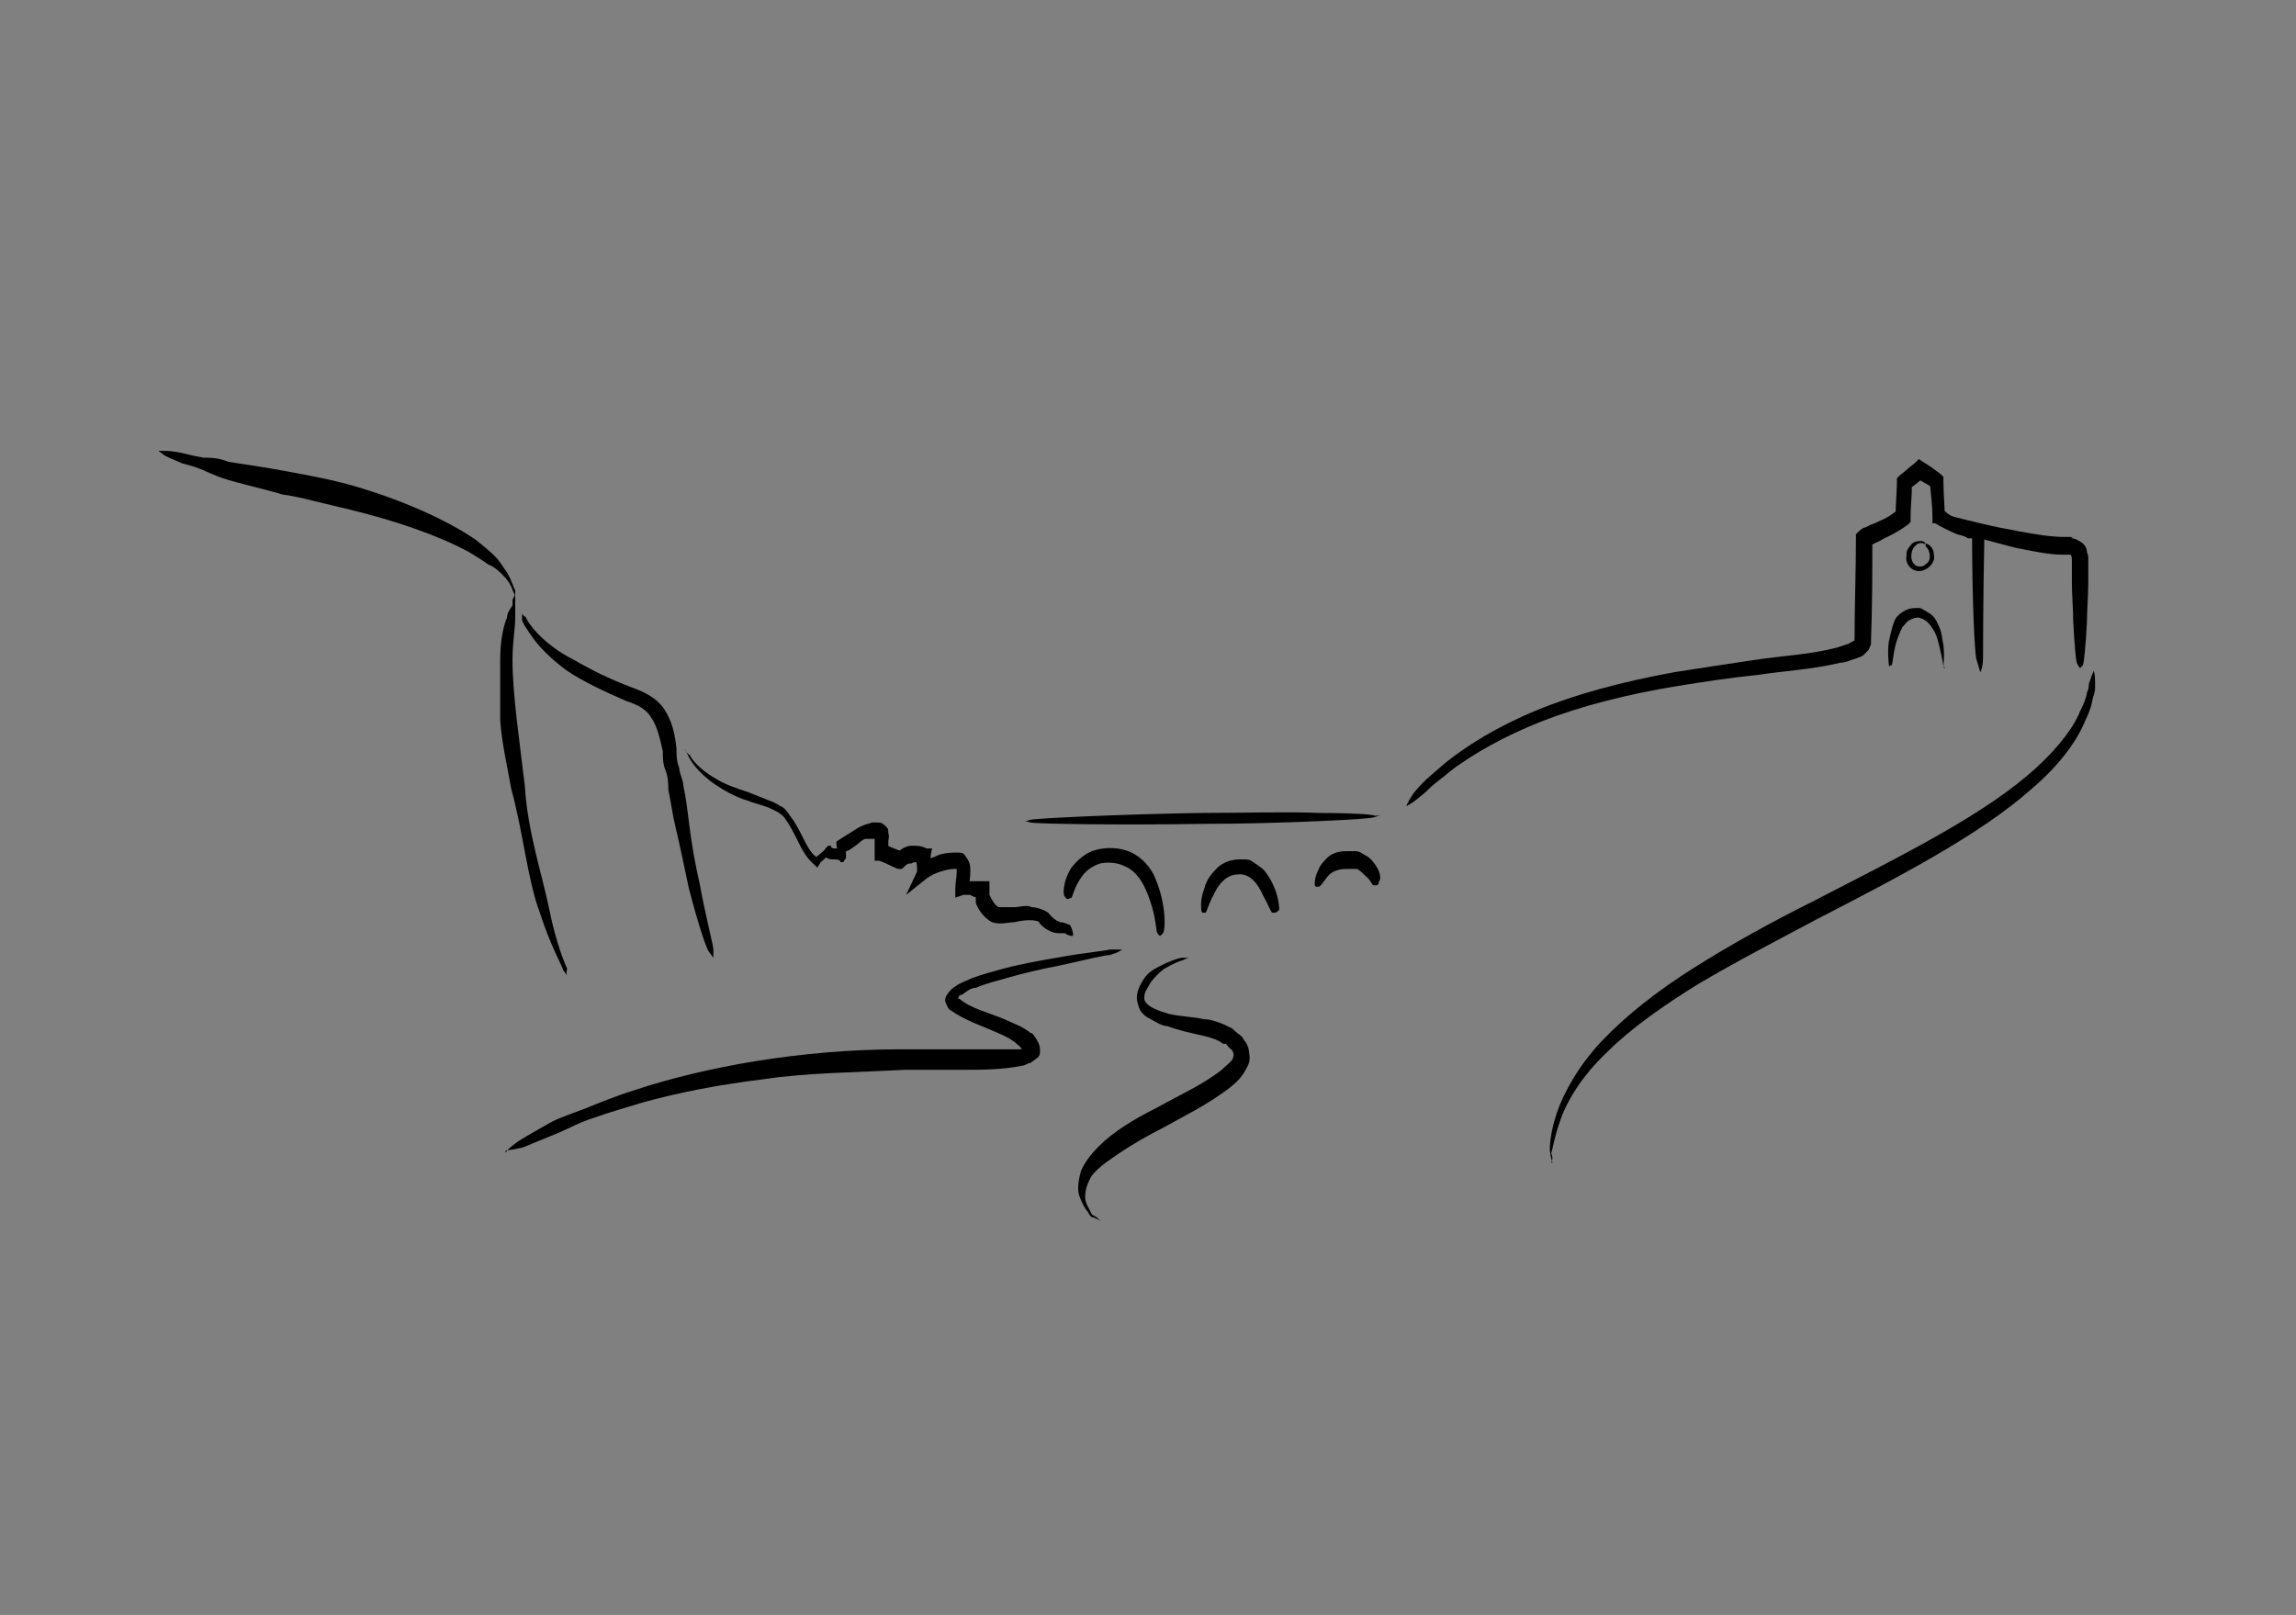 <svg xmlns="http://www.w3.org/2000/svg" id="Gorges_Herault" viewBox="0 0 168 118.2"><rect x="0" y="0" width="168" height="118.2" fill="#808080" stroke="none"/><defs><style>      .st0 {        stroke-width: 1.5px;      }      .st0, .st1, .st2 {        stroke: #fff;        stroke-miterlimit: 10;      }      .st1 {        stroke-width: 2px;      }    </style></defs><path class="st2" d="M12.6,40.4"></path><path d="M101,59.7s-.1,0-.4.1c-.2.1-1.8.2-4.1.3-2.3.1-5.3.2-8.5.2-6.2.1-12.2,0-12.6-.1-.3-.1-.4-.1-.4-.1,0,0,.1,0,.4-.1.4-.1,6.3-.4,12.6-.5,3.1,0,6.2-.1,8.5,0,2.3,0,3.9.1,4.1.2.3,0,.4,0,.4,0Z"></path><path d="M93.3,66.8s-.1,0-.2,0c-.1,0-.3-.6-.7-1.3-.3-.7-.9-1.6-1.8-1.5-.9,0-1.5.8-1.8,1.5-.4.7-.5,1.3-.6,1.3-.1,0-.2,0-.2,0,0,0-.1,0-.1-.2s-.1-.7.2-1.5c.1-.4.3-.9.8-1.4.4-.5,1.1-.8,1.8-.8s.7,0,1,.2c.3.2.6.4.8.6.4.5.6.9.8,1.4.3.8.3,1.4.3,1.5-.2.2-.3.2-.3.2Z"></path><path d="M78.1,65.8s-.1,0-.2-.2c-.1,0-.2-1,.5-2.1.4-.5,1-1.1,1.8-1.3s1.7-.2,2.6.2c.8.4,1.4,1.1,1.7,1.8s.5,1.4.6,2c.2,1.2.1,2,0,2.1s-.2.2-.2.2c0,0-.1,0-.2-.2-.1,0-.1-.9-.4-1.9-.3-1-.8-2.5-2-3-.6-.3-1.3-.3-1.8-.2-.6.2-1,.5-1.3.9-.6.8-.7,1.5-.8,1.6-.2.1-.3.1-.3.1Z"></path><path d="M100.7,64.8h-.2c-.1,0-.2-.4-.6-.7-.2-.2-.4-.4-.6-.5-.1,0-.3,0-.4,0h-.4c-.6,0-1.1.2-1.4.6-.3.4-.5.7-.6.7h-.2s-.1,0-.1-.2,0-.5.3-1.1c.1-.3.4-.6.7-.9.4-.3.8-.4,1.3-.4s.4,0,.7,0,.5.2.7.3c.4.2.6.5.8.8.4.6.3,1.1.2,1.1,0,.3-.2.3-.2.3Z"></path><path class="st2" d="M118.8,51.6"></path><path d="M113.6,85.1s-.1-.2-.2-.9c0-.2,0-1.2.5-2.7s1.6-3.5,3.3-5.3c1.8-1.9,4.1-3.7,6.8-5.4s5.6-3.3,8.6-4.8c6-3.1,11.9-6,15.7-9.2,1.9-1.6,3.2-3.2,3.8-4.5.1-.3.3-.6.4-.9.1-.3.2-.5.2-.7.2-.4.1-.7.2-.8.2-.6.3-.8.3-.8,0,0,.1.2.1.9s0,.4-.1.9c-.1.2-.1.5-.2.8-.1.3-.2.6-.4,1-.6,1.5-1.9,3.3-3.9,5-3.8,3.4-9.8,6.5-15.8,9.6-3,1.6-5.9,3.1-8.6,4.7-2.6,1.6-5,3.3-6.7,5-1.8,1.7-2.9,3.5-3.4,4.9s-.6,2.3-.7,2.5c.2.4,0,.7,0,.7Z"></path><path d="M152.2,48.9s-.1-.1-.2-.3c-.1-.1-.2-1.3-.3-3.1,0-.9-.1-1.9-.1-2.9v-1.7c0-.2-.2-.5,0-.3.1,0-.1,0-.2,0h-.4c-1.2,0-2.4-.3-3.5-.5-1.1-.3-2-.5-2.9-.8-1.7-.6-2.8-1.1-2.9-1.3-.2-.2-.2-.3-.2-.3,0,0,.1-.1.4-.1s1.3.3,3,.7c.8.2,1.8.4,2.9.6,1.1.2,2.2.4,3.3.4s.3,0,.5.1c.2,0,.4.1.7.3s.4.5.4.7c.1.2.1.4.1.5v1.7c0,1.1-.1,2.1-.1,3-.1,1.7-.2,2.9-.3,3.1,0,0-.2.2-.2.2Z"></path><path d="M144.9,49.2s-.1-.3-.3-1c-.1-.5-.3-3.9-.3-9.1v.3c.2,0,.1,0,0,0h-.3c-.3-.2-.5-.2-.8-.3-.5-.2-1.1-.5-1.6-.8h-.2v-.4c0-.8-.1-1.7-.2-2.6l.2.4c-.4-.3-.9-.5-1.3-.8h.7c-.3.3-.7.6-1.1.9l.2-.4c0,.8-.1,1.7-.1,2.5v.3l-.2.2c-.4.3-.9.6-1.5.9-.3.1-.5.3-.8.4-.2.1-.6.3-.6.3l.3-.6c0,2.4,0,5-.1,7.6h0v.2c-.1.1-.1.3-.2.4-.1.1-.2.2-.3.3-.2.2-.4.2-.6.3-.4.1-.7.3-1.1.3-2.1.5-4.1.6-6.1.9-2,.2-3.9.5-5.8.8-3.7.6-7.2,1.5-10,2.6s-5,2.4-6.5,3.5c-.7.6-1.3,1-1.7,1.4s-.7.6-.8.7c-.6.5-.9.6-.9.6,0,0,.1-.3.5-.9.1-.1.3-.4.7-.8s1-.9,1.7-1.5c1.5-1.2,3.7-2.6,6.6-3.8,2.9-1.2,6.3-2.1,10.1-2.8,1.9-.3,3.9-.6,5.9-.9s4.1-.4,6-.9c.3-.1.6-.2.9-.3.1-.1.3-.1.3-.2h.1c0-.1-.1-.1.1-.1h-.1c0-2.5.1-5,.1-7.4v-.3l.2-.2c.2-.2.4-.3.5-.3l.4-.2c.3-.1.5-.2.7-.3.5-.2.9-.5,1.3-.8l-.2.5c0-.9.1-1.8.1-2.6v-.2l.2-.2c.4-.3.7-.6,1.1-.9l.3-.3.3.2c.5.3.9.6,1.3.9l.2.2v.3c0,.9.1,1.8.1,2.7v-.5c.3.3.7.5,1.2.7.2.1.4.1.7.2h.4c.1.1.3.2.5.4h.1v.3c-.1,5.2-.1,8.6-.1,9.1,0,.8-.2,1.1-.2,1.1Z"></path><path d="M142.3,48.9s-.1,0-.1-.1-.1-.7-.3-1.5c-.1-.4-.2-.9-.5-1.3-.1-.2-.3-.4-.4-.5-.1-.1-.2-.1-.3-.2-.1,0-.2-.1-.4-.1s-.4.1-.6.2c-.2.1-.3.3-.5.5-.2.4-.4.9-.5,1.3-.2.8-.2,1.4-.3,1.5h-.1c0,.1-.1.1-.1-.1s-.1-.7,0-1.6c.1-.4.2-1,.4-1.5.1-.3.3-.5.6-.7s.6-.3,1-.3.3,0,.5.1.3.2.5.3c.3.2.5.5.6.8.3.5.3,1.1.4,1.5.1.9,0,1.5,0,1.6.2.1.1.1.1.1Z"></path><path d="M140.9,39.8h-.1s-.4-.2-.7.2c-.3.3-.4,1.1.1,1.4.2.1.5.1.7-.1.3-.2.3-.4.3-.6,0-.5-.3-.7-.3-.7v-.2h.1s.5.2.5.8c.2.6-.7,1.5-1.5,1.1-.4-.2-.6-.7-.5-1,0-.2,0-.4.1-.5.1-.2.2-.3.3-.4.2-.2.5-.2.7-.2,0,0,.2,0,.3.2h0Z"></path><path class="st1" d="M140.8,39.6"></path><path d="M41.5,71.4s0,0-.3-.4c0-.2-.9-1.7-1.7-4.2-.9-2.4-1.2-5.8-2.1-9.1-.3-1.7-.7-3.4-.8-5,0-1.6,0-3.1,0-4.4s.2-2.4.5-3.1c0-.4.3-.7.4-.9,0-.2,0-.4,0-.4l.2-.4v.4c0,.1,0,.2,0,.4v.9c0,.8-.2,1.8-.2,3.1,0,2.5.5,5.8.9,9.2.2,3.4,1.3,6.6,1.8,9.1s1.2,4.1,1.3,4.3c-.1.4,0,.5,0,.5Z"></path><path d="M52.2,70.1s0,0-.3-.4c-.2-.2-.8-2-1.5-4.7-.3-1.4-.6-2.9-1-4.6-.2-.8-.3-1.7-.5-2.6,0-.4,0-.9-.2-1.4s-.2-.9-.2-1.4c-.2-.9-.4-1.8-.8-2.4-.4-.7-1-1-1.9-1.3-1.6-.7-3.1-1.4-4.3-2.2-1.1-.8-2-1.7-2.5-2.4-.5-.7-.8-1.2-.8-1.3,0-.3,0-.5,0-.5,0,0,0,.1.3.3,0,.2,1.1,1.9,3.5,3.1,1.2.7,2.6,1.4,4.2,2,.8.3,1.8.7,2.4,1.6s.8,1.9.9,2.9c0,.5,0,.9.2,1.4,0,.4.3.9.3,1.3.2.9.3,1.8.4,2.6.2,1.7.5,3.3.8,4.6.5,2.7,1,4.5,1,4.8,0,.4,0,.6,0,.6Z"></path><path d="M37,84.4s0-.2.7-.7c.2-.2,1.1-.7,2.5-1.5.7-.4,1.7-.7,2.7-1.1,1-.4,2.2-.9,3.5-1.3,5.1-1.7,12.2-3,19.5-3s2.9,0,4.4,0c1.4,0,2.9,0,4.1,0,.1,0,.3,0,.4,0s0,0,0,0,0,0,0,0c-.1,0-.1-.2-.3-.3-.4-.4-1-.7-1.5-.9-1.1-.5-2.4-.9-3.5-1.7h0c-.1,0-.2-.3-.3-.5s0-.5.1-.6c.2-.3.4-.5.6-.6.4-.3.8-.4,1.2-.6.8-.3,1.6-.5,2.3-.7,1.5-.4,2.8-.6,3.9-.8,2.2-.4,3.6-.5,3.9-.6.7,0,.9,0,.9,0,0,0-.2.2-.9.4-.3,0-1.6.3-3.8.8-1.1.2-2.4.5-3.8.9-.7.2-1.5.4-2.2.7-.4,0-.7.3-1,.5-.2,0-.3.2-.3.3h.1c.8.7,2.1,1,3.3,1.5.6.3,1.3.5,1.9,1,.2,0,.3.3.4.4.1.2.3.4.3.9s-.2.5-.3.6-.3.2-.4.3c-.2,0-.4.2-.6.2-1.5.3-2.9.3-4.3.3s-2.9,0-4.3,0c-3.6.2-7.1.2-10.4.7-3.3.4-6.3,1-8.8,1.7-1.3.4-2.4.7-3.5,1.1-1,.3-1.9.8-2.6,1.1-1.5.6-2.4,1-2.7,1.1-.9.2-1.2.2-1.2.2Z"></path><path class="st0" d="M79,69.6"></path><path d="M78.4,68.5s-.2,0-.5-.2c-.1,0-.2,0-.5,0-.4,0-1-.3-1.4-.8h.1c-.4-.2-1-.2-1.9,0-.4,0-1,.2-1.6,0-.6-.3-1-.9-1.2-1.4h0v-.9l.5.5c-.4,0-.6,0-.9-.2-.2,0-.4,0-.5,0l-.6.2v-.6c0-.5.1-.9.1-1.2v-.3s-.1,0-.2,0c-.5,0-1.5.3-2,.7l-1.5,1.2.8-1.7v-.3c0-.2-.1-.5,0-.8l.3.5c-.2,0-.5-.2-.7,0-.2,0-.3,0-.5.2l-.2.2h-.3c-.5-.2-1-.5-1.4-.6h-.3v-.5c0-.2,0-.4,0-.6,0-.3,0-.6,0-.5,0,0-.3,0-.6,0-.3,0-.5.3-.8.5s-.5.4-1,.5l.3-.4h0c0,.2,0,.6,0,.8l-.2.3h-.2c0-.2-.3-.2-.5-.2s-.5,0-.7-.3h.4c-.2,0-.3.2-.4.3s-.3.2-.3.3l-.2.3-.2-.2c-.6-.5-.9-1.1-1.2-1.7-.3-.6-.6-1.2-.9-1.6h0c-.2-.4-.8-.7-1.3-.9-.5-.2-1-.3-1.5-.5-1-.3-1.8-.8-2.4-1.2-1.3-.9-1.8-1.8-1.9-2-.2-.4-.3-.6-.3-.6,0,0,0,.2.4.5,0,.1.6,1,1.9,1.7.6.4,1.5.7,2.4,1,.5.2,1,.4,1.5.6.3.1.5.2.8.4.3.1.5.4.7.7h0c.4.5.7,1.1,1,1.7s.6,1.2,1.2,1.5h-.4c0-.1.3-.3.4-.4s.3-.2.4-.4l.2-.2h.2c0,.2.2.2.4.2s.4,0,.7,0l-.5.2h0,0c0,0-.2-.2-.2-.5v-.2l.3-.2.8-.5c.3-.2.6-.4.9-.5.2-.1.4-.1.6-.2h.4c0,0,.3,0,.4.1s.3.2.3.3c.1,0,.1.3.1.4.1.2,0,.4,0,.6,0,.3,0,.5,0,.7l-.3-.5c.5.2.9.4,1.3.5l-.4.2c.2-.3.7-.6,1.1-.6s.7,0,1.1.2h.4c0,0-.1.5-.1.5v.4c0,.2.1.5,0,.8l-1-.3c.4-.4.8-.6,1.3-.8.4-.2.9-.3,1.5-.3s.6,0,.9.5c.2.3.2.6.2.9,0,.5-.1.9-.1,1.2l-.6-.5c.4,0,.8,0,1,0,.3,0,.5,0,.6,0h.5v1.2-.2c.2.4.4.8.7.9.3,0,.7,0,1.1,0,.4,0,.9-.2,1.3,0,.4,0,.9.2,1.2.4h0c.3.4.6.6.9.7.3,0,.6.2.7.2.3.6.2.8.2.8Z"></path><path d="M80.5,89.3s-.1,0-.5-.2c-.1,0-.2,0-.4-.4-.2-.2-.4-.6-.6-1.1-.2-.5-.1-1.2.1-1.9.3-.7.8-1.3,1.3-1.8,1.1-1.1,2.6-2,4.2-2.8,1.6-.9,3.4-1.7,4.8-2.8.3-.3.7-.6.8-.8.1-.3.1-.4-.1-.7-.1,0-.3-.3-.4-.4h-.2c0,0-.3-.2-.3-.2-.4-.2-.8-.3-1.2-.4-.9-.2-1.8-.4-2.6-.7-.4,0-.8-.3-1.2-.5s-.8-.5-.9-1h0c-.2-.5-.1-.9,0-1.2s.3-.6.5-.9c.4-.5.9-.7,1.3-.9.8-.4,1.3-.5,1.4-.5.4,0,.5,0,.5,0,0,0-.1,0-.5.2-.1,0-.6.2-1.3.6-.3.2-.7.6-1,1-.1.2-.3.5-.4.7-.1.3-.1.6,0,.7h0c.2.4,1,.7,1.7.9.8.2,1.7.2,2.6.4.5,0,1,.2,1.5.4l.4.2c.1,0,.3.2.4.3.2.2.5.3.6.6.2.2.4.6.4,1,.1.4,0,.8-.2,1.1-.3.6-.7,1-1.2,1.4-1.7,1.3-3.4,2.1-5,3-1.6.8-3,1.7-4.1,2.5-.5.4-1,.8-1.2,1.3-.2.4-.3.8-.3,1.2s.2.7.3.9.2.4.2.4c.6.3.6.5.6.5Z"></path><path d="M37.7,43.6l-.2-.4c0-.1-.2-.6-.7-1.1-.3-.3-.6-.6-1.1-.8-.4-.3-.9-.6-1.4-.9-2.2-1.2-5.4-2.3-8.7-3.1-.8-.2-1.7-.4-2.5-.6-.8-.2-1.6-.4-2.4-.5-1.7-.5-3.2-.8-4.4-1.2-.6-.2-1.2-.5-1.7-.7s-1-.3-1.3-.4c-.7-.3-1.2-.5-1.3-.6-.3-.2-.4-.3-.4-.3h.5c0,0,.6,0,1.4.2s.9.2,1.4.3c.5,0,1.1,0,1.8.3,1.3.2,2.7.4,4.3.7,1.6.3,3.3.6,5,1.1,3.4,1,6.6,2.4,8.8,3.9.5.4,1,.8,1.4,1.2s.6.8.9,1.2c.4.7.5,1.2.6,1.3,0,.3,0,.4,0,.4Z"></path></svg>